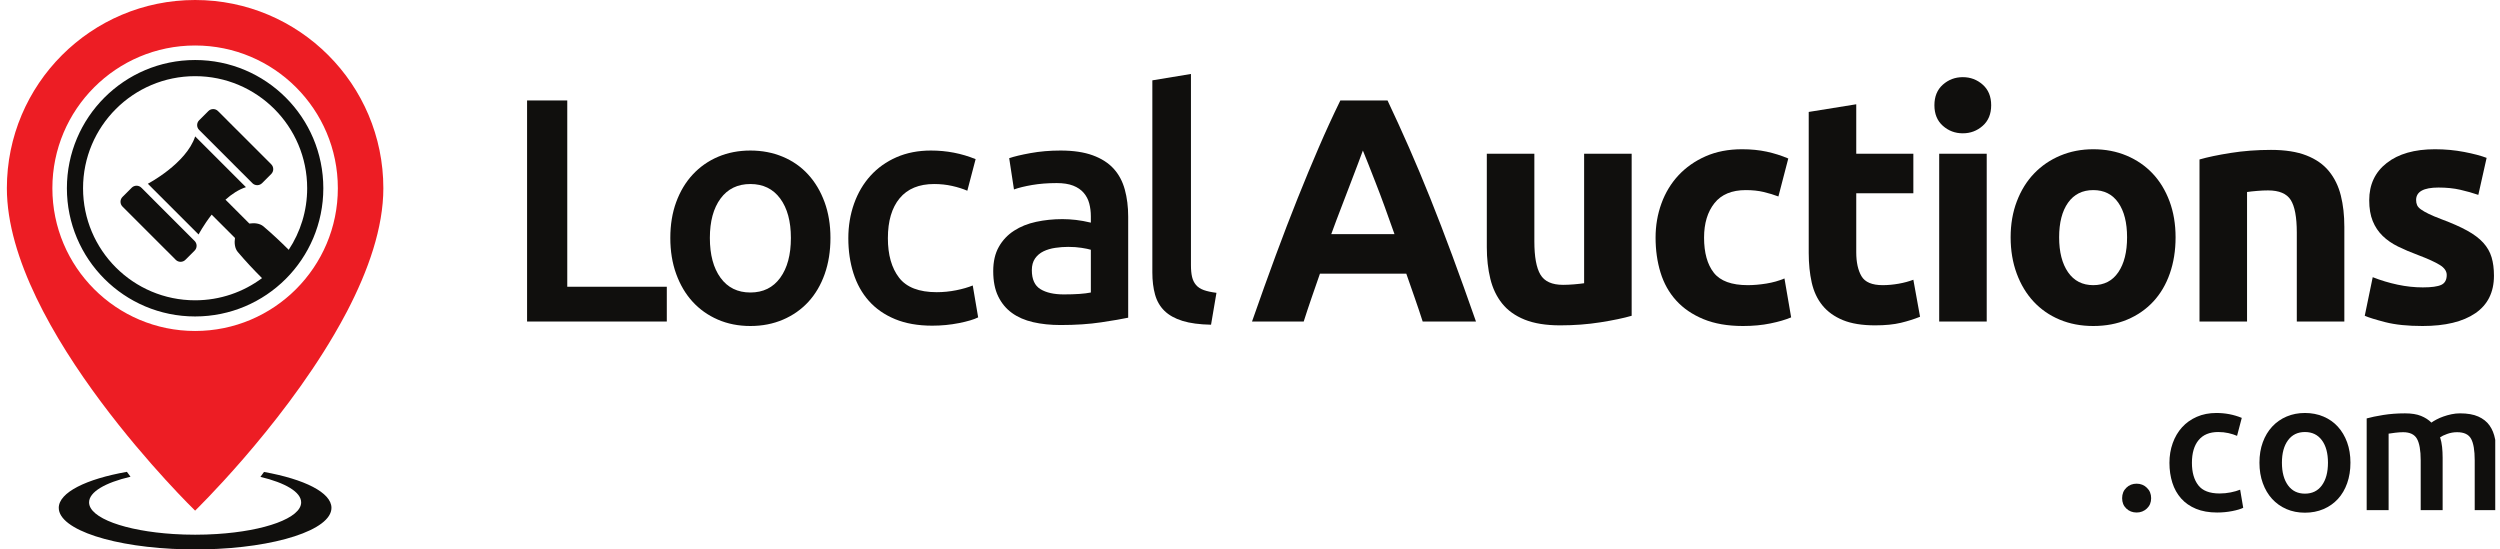 <svg width="182" height="40" viewBox="0 0 182 40" fill="none" xmlns="http://www.w3.org/2000/svg">
<g clip-path="url(#clip0_169606_51719)">
<g clip-path="url(#clip1_169606_51719)">
<path d="M14.204 24.095C8.465 24.095 3.813 19.442 3.813 13.704C3.813 7.965 8.465 3.312 14.204 3.312C19.942 3.312 24.595 7.965 24.595 13.704C24.595 19.442 19.942 24.095 14.204 24.095ZM14.204 4.19617e-05C6.636 4.19617e-05 0.5 6.134 0.5 13.704C0.5 23.877 14.204 37.175 14.204 37.175C14.204 37.175 20.276 31.282 24.336 24.34C24.657 23.793 24.966 23.237 25.259 22.678C26.821 19.683 27.908 16.569 27.908 13.704C27.908 6.134 21.773 4.19617e-05 14.204 4.19617e-05Z" fill="#ED1D24"/>
<path d="M8.919 14.335C8.724 14.53 8.724 14.845 8.919 15.04L12.794 18.914C12.988 19.109 13.305 19.109 13.498 18.914L14.167 18.245C14.362 18.051 14.362 17.736 14.167 17.541L10.293 13.666C10.098 13.471 9.783 13.471 9.588 13.666L8.919 14.335Z" fill="#100F0D"/>
<path d="M15.168 8.087L14.498 8.756C14.303 8.95 14.303 9.266 14.498 9.46L18.373 13.335C18.567 13.53 18.883 13.53 19.078 13.335L19.746 12.667C19.941 12.471 19.941 12.156 19.746 11.961L15.872 8.087C15.678 7.892 15.362 7.892 15.168 8.087Z" fill="#100F0D"/>
<path d="M6.046 13.704C6.046 9.198 9.699 5.545 14.204 5.545C18.709 5.545 22.362 9.198 22.362 13.704C22.362 15.36 21.867 16.9 21.019 18.186C20.434 17.603 19.82 17.024 19.179 16.481C18.916 16.258 18.516 16.218 18.154 16.275L16.415 14.536C16.86 14.139 17.362 13.801 17.903 13.625L16.056 11.777L14.209 9.93C13.559 11.913 10.763 13.377 10.763 13.377L12.61 15.223L14.457 17.07C14.457 17.07 14.812 16.392 15.409 15.625L17.107 17.323C17.05 17.684 17.09 18.085 17.313 18.346C17.874 19.009 18.473 19.646 19.075 20.248C17.716 21.261 16.03 21.862 14.204 21.862C9.699 21.862 6.046 18.209 6.046 13.704ZM14.204 4.369C9.049 4.369 4.87 8.549 4.87 13.704C4.87 18.859 9.049 23.038 14.204 23.038C19.359 23.038 23.538 18.859 23.538 13.704C23.538 8.549 19.359 4.369 14.204 4.369Z" fill="#100F0D"/>
<path d="M19.221 34.358C19.133 34.478 19.045 34.597 18.959 34.716C20.763 35.147 21.924 35.818 21.924 36.573C21.924 37.709 19.288 38.657 15.782 38.877C15.272 38.91 14.745 38.927 14.205 38.927C13.665 38.927 13.135 38.91 12.625 38.877C9.12 38.655 6.485 37.709 6.485 36.573C6.485 35.811 7.667 35.135 9.501 34.705C9.415 34.59 9.327 34.468 9.239 34.35C6.274 34.872 4.278 35.852 4.278 36.972C4.278 38.569 8.33 39.876 13.468 39.99C13.71 39.998 13.957 40 14.205 40C14.435 40 14.664 39.998 14.891 39.992C20.052 39.886 24.13 38.575 24.13 36.972C24.13 35.856 22.159 34.885 19.221 34.358Z" fill="#100F0D"/>
<path d="M48.543 20.875V23.407H38.371V7.313H41.297V20.875H48.543Z" fill="#100F0D"/>
<path d="M57.577 17.322C57.577 16.115 57.318 15.159 56.799 14.454C56.28 13.75 55.557 13.397 54.627 13.397C53.699 13.397 52.975 13.75 52.456 14.454C51.937 15.159 51.678 16.115 51.678 17.322C51.678 18.545 51.937 19.513 52.456 20.225C52.975 20.938 53.699 21.294 54.627 21.294C55.557 21.294 56.28 20.938 56.799 20.225C57.318 19.513 57.577 18.545 57.577 17.322ZM60.457 17.322C60.457 18.282 60.318 19.157 60.039 19.947C59.761 20.737 59.365 21.41 58.855 21.967C58.344 22.524 57.728 22.958 57.008 23.267C56.289 23.577 55.495 23.733 54.627 23.733C53.761 23.733 52.971 23.577 52.259 23.267C51.547 22.958 50.935 22.524 50.424 21.967C49.913 21.41 49.515 20.737 49.228 19.947C48.941 19.157 48.799 18.282 48.799 17.322C48.799 16.362 48.941 15.492 49.228 14.71C49.515 13.928 49.917 13.258 50.436 12.701C50.955 12.143 51.57 11.713 52.282 11.411C52.994 11.11 53.776 10.959 54.627 10.959C55.479 10.959 56.265 11.11 56.985 11.411C57.705 11.713 58.321 12.143 58.831 12.701C59.342 13.258 59.74 13.928 60.027 14.71C60.314 15.492 60.457 16.362 60.457 17.322Z" fill="#100F0D"/>
<path d="M61.758 17.345C61.758 16.448 61.898 15.608 62.176 14.825C62.455 14.044 62.853 13.366 63.372 12.794C63.891 12.221 64.522 11.772 65.265 11.446C66.008 11.121 66.844 10.959 67.773 10.959C68.919 10.959 70.002 11.168 71.025 11.586L70.421 13.885C70.096 13.745 69.728 13.629 69.318 13.537C68.907 13.444 68.47 13.397 68.006 13.397C66.906 13.397 66.07 13.742 65.497 14.431C64.924 15.12 64.638 16.091 64.638 17.345C64.638 18.553 64.909 19.509 65.451 20.214C65.992 20.918 66.906 21.271 68.191 21.271C68.671 21.271 69.143 21.224 69.608 21.131C70.072 21.038 70.475 20.922 70.816 20.783L71.21 23.105C70.9 23.26 70.432 23.399 69.805 23.523C69.178 23.647 68.532 23.709 67.866 23.709C66.828 23.709 65.927 23.55 65.161 23.233C64.394 22.915 63.759 22.474 63.256 21.909C62.752 21.344 62.378 20.67 62.129 19.889C61.881 19.107 61.758 18.259 61.758 17.345Z" fill="#100F0D"/>
<path d="M77.44 21.433C78.307 21.433 78.965 21.387 79.414 21.294V18.182C79.259 18.135 79.035 18.089 78.741 18.043C78.447 17.996 78.121 17.973 77.766 17.973C77.455 17.973 77.141 17.996 76.825 18.043C76.507 18.089 76.22 18.174 75.965 18.297C75.71 18.422 75.504 18.596 75.349 18.82C75.195 19.045 75.118 19.327 75.118 19.668C75.118 20.334 75.326 20.794 75.745 21.05C76.162 21.305 76.728 21.433 77.44 21.433ZM77.207 10.959C78.136 10.959 78.918 11.075 79.553 11.307C80.188 11.539 80.695 11.865 81.075 12.282C81.454 12.701 81.725 13.208 81.887 13.804C82.05 14.4 82.132 15.054 82.132 15.766V23.128C81.698 23.221 81.043 23.334 80.169 23.465C79.294 23.597 78.307 23.662 77.207 23.662C76.48 23.662 75.814 23.593 75.21 23.454C74.607 23.314 74.091 23.09 73.666 22.78C73.24 22.471 72.908 22.068 72.667 21.572C72.427 21.077 72.307 20.466 72.307 19.738C72.307 19.041 72.442 18.453 72.714 17.973C72.984 17.492 73.352 17.102 73.817 16.8C74.281 16.498 74.819 16.281 75.431 16.149C76.042 16.018 76.681 15.952 77.347 15.952C77.656 15.952 77.981 15.972 78.322 16.01C78.662 16.049 79.027 16.115 79.414 16.208V15.743C79.414 15.418 79.375 15.109 79.298 14.814C79.221 14.52 79.085 14.261 78.892 14.036C78.698 13.812 78.442 13.637 78.125 13.514C77.807 13.39 77.409 13.328 76.929 13.328C76.279 13.328 75.682 13.374 75.141 13.467C74.599 13.56 74.157 13.668 73.817 13.792L73.469 11.516C73.824 11.392 74.343 11.269 75.024 11.145C75.706 11.021 76.434 10.959 77.207 10.959Z" fill="#100F0D"/>
<path d="M88.164 23.639C87.328 23.623 86.635 23.531 86.086 23.361C85.535 23.19 85.098 22.947 84.773 22.629C84.448 22.312 84.219 21.917 84.088 21.445C83.956 20.973 83.891 20.434 83.891 19.831V5.849L86.701 5.385V19.297C86.701 19.637 86.728 19.923 86.782 20.156C86.836 20.388 86.933 20.585 87.072 20.748C87.211 20.91 87.401 21.035 87.642 21.12C87.881 21.204 88.187 21.271 88.558 21.317L88.164 23.639Z" fill="#100F0D"/>
<path d="M99.218 10.959C99.138 11.192 99.019 11.51 98.863 11.913C98.708 12.315 98.531 12.78 98.332 13.307C98.133 13.835 97.91 14.415 97.665 15.049C97.419 15.683 97.169 16.348 96.916 17.043H101.518C101.272 16.346 101.034 15.678 100.803 15.043C100.572 14.408 100.352 13.825 100.144 13.298C99.937 12.771 99.755 12.306 99.598 11.904C99.441 11.502 99.314 11.187 99.218 10.959ZM103.571 23.407C103.392 22.848 103.199 22.273 102.993 21.684C102.787 21.094 102.582 20.508 102.378 19.923H96.092C95.889 20.51 95.684 21.099 95.48 21.689C95.276 22.279 95.086 22.852 94.91 23.407H91.147C91.753 21.673 92.328 20.071 92.871 18.6C93.415 17.129 93.947 15.743 94.467 14.442C94.987 13.142 95.499 11.907 96.005 10.738C96.509 9.569 97.033 8.427 97.578 7.313H101.012C101.54 8.427 102.061 9.569 102.575 10.738C103.088 11.907 103.606 13.142 104.127 14.442C104.648 15.743 105.181 17.129 105.725 18.6C106.269 20.071 106.845 21.673 107.451 23.407H103.571Z" fill="#100F0D"/>
<path d="M118.785 22.989C118.196 23.16 117.438 23.318 116.509 23.465C115.58 23.612 114.604 23.686 113.582 23.686C112.545 23.686 111.682 23.546 110.993 23.268C110.303 22.989 109.758 22.598 109.356 22.095C108.953 21.592 108.666 20.992 108.496 20.295C108.326 19.598 108.24 18.832 108.24 17.996V11.191H111.701V17.578C111.701 18.692 111.848 19.498 112.143 19.993C112.437 20.489 112.986 20.737 113.792 20.737C114.039 20.737 114.303 20.724 114.581 20.701C114.86 20.678 115.108 20.651 115.324 20.62V11.191H118.785V22.989Z" fill="#100F0D"/>
<path d="M120.526 17.299C120.526 16.417 120.67 15.585 120.956 14.802C121.242 14.02 121.656 13.339 122.198 12.758C122.741 12.178 123.398 11.718 124.173 11.376C124.946 11.036 125.829 10.865 126.82 10.865C127.47 10.865 128.066 10.924 128.609 11.04C129.15 11.156 129.677 11.323 130.187 11.539L129.468 14.303C129.142 14.179 128.786 14.071 128.399 13.978C128.012 13.885 127.578 13.839 127.098 13.839C126.077 13.839 125.314 14.156 124.811 14.791C124.308 15.426 124.056 16.262 124.056 17.299C124.056 18.399 124.292 19.25 124.764 19.854C125.237 20.457 126.061 20.759 127.239 20.759C127.656 20.759 128.105 20.721 128.585 20.644C129.065 20.566 129.506 20.442 129.909 20.272L130.396 23.105C129.994 23.275 129.491 23.422 128.887 23.546C128.284 23.67 127.617 23.733 126.89 23.733C125.775 23.733 124.815 23.566 124.01 23.233C123.204 22.9 122.543 22.447 122.024 21.874C121.505 21.302 121.126 20.624 120.886 19.842C120.646 19.06 120.526 18.212 120.526 17.299Z" fill="#100F0D"/>
<path d="M131.675 8.149L135.135 7.591V11.191H139.292V14.071H135.135V18.367C135.135 19.095 135.263 19.676 135.518 20.11C135.773 20.543 136.288 20.759 137.062 20.759C137.434 20.759 137.817 20.724 138.212 20.655C138.607 20.585 138.967 20.489 139.292 20.365L139.78 23.059C139.362 23.229 138.897 23.376 138.386 23.5C137.875 23.623 137.249 23.686 136.505 23.686C135.561 23.686 134.779 23.558 134.159 23.303C133.54 23.047 133.045 22.691 132.673 22.234C132.301 21.778 132.042 21.224 131.894 20.574C131.748 19.923 131.675 19.204 131.675 18.414V8.149Z" fill="#100F0D"/>
<path d="M144.633 23.407H141.173V11.191H144.633V23.407ZM144.958 7.661C144.958 8.296 144.753 8.795 144.342 9.159C143.933 9.523 143.449 9.705 142.891 9.705C142.334 9.705 141.85 9.523 141.44 9.159C141.03 8.795 140.825 8.296 140.825 7.661C140.825 7.026 141.03 6.527 141.44 6.163C141.85 5.799 142.334 5.617 142.891 5.617C143.449 5.617 143.933 5.799 144.342 6.163C144.753 6.527 144.958 7.026 144.958 7.661Z" fill="#100F0D"/>
<path d="M154.851 17.276C154.851 16.208 154.639 15.368 154.213 14.756C153.787 14.144 153.18 13.839 152.389 13.839C151.6 13.839 150.989 14.144 150.554 14.756C150.121 15.368 149.905 16.208 149.905 17.276C149.905 18.345 150.121 19.192 150.554 19.819C150.989 20.446 151.6 20.759 152.389 20.759C153.18 20.759 153.787 20.446 154.213 19.819C154.639 19.192 154.851 18.345 154.851 17.276ZM158.382 17.276C158.382 18.236 158.242 19.114 157.963 19.912C157.685 20.709 157.282 21.391 156.757 21.956C156.23 22.521 155.599 22.958 154.863 23.267C154.128 23.577 153.303 23.733 152.389 23.733C151.492 23.733 150.675 23.577 149.939 23.267C149.204 22.958 148.573 22.521 148.047 21.956C147.52 21.391 147.11 20.709 146.816 19.912C146.522 19.114 146.374 18.236 146.374 17.276C146.374 16.316 146.526 15.441 146.828 14.652C147.129 13.862 147.547 13.188 148.082 12.631C148.616 12.073 149.25 11.64 149.987 11.33C150.722 11.021 151.522 10.865 152.389 10.865C153.273 10.865 154.081 11.021 154.817 11.33C155.552 11.64 156.183 12.073 156.71 12.631C157.236 13.188 157.646 13.862 157.941 14.652C158.235 15.441 158.382 16.316 158.382 17.276Z" fill="#100F0D"/>
<path d="M160.124 11.609C160.712 11.439 161.471 11.28 162.399 11.133C163.329 10.986 164.304 10.912 165.326 10.912C166.363 10.912 167.227 11.048 167.915 11.319C168.605 11.59 169.15 11.973 169.552 12.468C169.955 12.964 170.242 13.553 170.412 14.234C170.583 14.915 170.668 15.674 170.668 16.509V23.407H167.207V16.927C167.207 15.812 167.06 15.023 166.766 14.558C166.472 14.094 165.922 13.862 165.116 13.862C164.869 13.862 164.606 13.873 164.327 13.897C164.048 13.92 163.801 13.947 163.585 13.978V23.407H160.124V11.609Z" fill="#100F0D"/>
<path d="M176.381 20.922C177.015 20.922 177.464 20.86 177.728 20.737C177.991 20.612 178.122 20.373 178.122 20.017C178.122 19.738 177.952 19.494 177.611 19.285C177.271 19.076 176.752 18.84 176.056 18.576C175.513 18.375 175.022 18.166 174.581 17.95C174.14 17.733 173.764 17.473 173.455 17.171C173.145 16.869 172.904 16.509 172.734 16.091C172.564 15.674 172.479 15.17 172.479 14.582C172.479 13.436 172.904 12.53 173.756 11.865C174.608 11.199 175.777 10.865 177.263 10.865C178.007 10.865 178.719 10.932 179.4 11.063C180.081 11.195 180.623 11.339 181.026 11.493L180.422 14.187C180.019 14.047 179.582 13.924 179.109 13.815C178.637 13.707 178.107 13.653 177.519 13.653C176.435 13.653 175.893 13.955 175.893 14.558C175.893 14.697 175.916 14.822 175.963 14.93C176.009 15.039 176.102 15.143 176.242 15.244C176.381 15.345 176.57 15.453 176.81 15.57C177.05 15.687 177.356 15.816 177.728 15.956C178.487 16.238 179.113 16.515 179.609 16.788C180.105 17.061 180.496 17.356 180.782 17.672C181.068 17.989 181.27 18.34 181.386 18.727C181.502 19.113 181.56 19.561 181.56 20.071C181.56 21.276 181.107 22.187 180.201 22.805C179.296 23.423 178.014 23.733 176.358 23.733C175.273 23.733 174.371 23.639 173.652 23.454C172.932 23.267 172.432 23.113 172.154 22.989L172.734 20.179C173.323 20.411 173.927 20.593 174.546 20.724C175.165 20.856 175.777 20.922 176.381 20.922Z" fill="#100F0D"/>
<path d="M156.603 36.268C156.603 36.576 156.499 36.827 156.293 37.02C156.086 37.214 155.838 37.311 155.548 37.311C155.248 37.311 154.997 37.214 154.795 37.02C154.592 36.827 154.491 36.576 154.491 36.268C154.491 35.961 154.592 35.707 154.795 35.51C154.997 35.311 155.248 35.212 155.548 35.212C155.838 35.212 156.086 35.311 156.293 35.51C156.499 35.707 156.603 35.961 156.603 36.268Z" fill="#100F0D"/>
<path d="M157.935 33.695C157.935 33.185 158.014 32.707 158.173 32.263C158.332 31.819 158.558 31.434 158.852 31.108C159.147 30.783 159.505 30.528 159.928 30.343C160.35 30.158 160.825 30.065 161.354 30.065C162.004 30.065 162.621 30.184 163.201 30.422L162.858 31.729C162.674 31.65 162.463 31.583 162.231 31.53C161.998 31.478 161.75 31.451 161.485 31.451C160.86 31.451 160.385 31.647 160.06 32.039C159.735 32.43 159.572 32.983 159.572 33.695C159.572 34.381 159.725 34.925 160.034 35.325C160.341 35.726 160.86 35.925 161.591 35.925C161.864 35.925 162.132 35.899 162.396 35.846C162.66 35.793 162.889 35.727 163.083 35.648L163.306 36.967C163.131 37.056 162.865 37.135 162.509 37.206C162.151 37.276 161.785 37.311 161.406 37.311C160.817 37.311 160.305 37.221 159.869 37.041C159.433 36.86 159.072 36.61 158.787 36.288C158.501 35.967 158.287 35.585 158.146 35.14C158.006 34.696 157.935 34.214 157.935 33.695Z" fill="#100F0D"/>
<path d="M169.476 33.682C169.476 32.995 169.33 32.452 169.035 32.052C168.739 31.652 168.328 31.451 167.8 31.451C167.272 31.451 166.861 31.652 166.566 32.052C166.271 32.452 166.124 32.995 166.124 33.682C166.124 34.377 166.271 34.926 166.566 35.332C166.861 35.737 167.272 35.938 167.8 35.938C168.328 35.938 168.739 35.737 169.035 35.332C169.33 34.926 169.476 34.377 169.476 33.682ZM171.112 33.682C171.112 34.227 171.033 34.724 170.875 35.173C170.717 35.622 170.492 36.005 170.202 36.322C169.911 36.638 169.563 36.885 169.154 37.061C168.744 37.236 168.293 37.324 167.8 37.324C167.307 37.324 166.858 37.236 166.454 37.061C166.049 36.885 165.702 36.638 165.411 36.322C165.122 36.005 164.894 35.622 164.732 35.173C164.568 34.724 164.488 34.227 164.488 33.682C164.488 33.136 164.568 32.642 164.732 32.197C164.894 31.753 165.123 31.372 165.418 31.055C165.712 30.738 166.063 30.494 166.467 30.323C166.871 30.151 167.316 30.065 167.8 30.065C168.283 30.065 168.731 30.151 169.14 30.323C169.548 30.494 169.899 30.738 170.189 31.055C170.48 31.372 170.706 31.753 170.869 32.197C171.031 32.642 171.112 33.136 171.112 33.682Z" fill="#100F0D"/>
<path d="M176.227 33.51C176.227 32.789 176.136 32.268 175.956 31.946C175.776 31.625 175.439 31.464 174.946 31.464C174.771 31.464 174.577 31.478 174.366 31.504C174.155 31.53 173.997 31.552 173.891 31.57V37.14H172.294V30.461C172.602 30.374 173.004 30.29 173.502 30.21C173.998 30.131 174.524 30.092 175.079 30.092C175.554 30.092 175.944 30.153 176.247 30.277C176.551 30.4 176.803 30.563 177.006 30.765C177.102 30.694 177.225 30.62 177.375 30.541C177.525 30.461 177.691 30.388 177.877 30.323C178.061 30.257 178.257 30.202 178.464 30.158C178.67 30.114 178.88 30.092 179.09 30.092C179.628 30.092 180.069 30.169 180.417 30.323C180.764 30.477 181.037 30.693 181.235 30.969C181.434 31.247 181.569 31.581 181.644 31.973C181.719 32.364 181.757 32.793 181.757 33.26V37.14H180.159V33.51C180.159 32.789 180.072 32.268 179.896 31.946C179.72 31.625 179.381 31.464 178.88 31.464C178.624 31.464 178.383 31.507 178.154 31.59C177.925 31.674 177.752 31.755 177.639 31.834C177.709 32.054 177.758 32.287 177.784 32.533C177.81 32.78 177.824 33.044 177.824 33.325V37.14H176.227V33.51Z" fill="#100F0D"/>
</g>
</g>
<defs>
<clipPath id="clip0_169606_51719">
<rect width="182" height="40" fill="white"/>
</clipPath>
<clipPath id="clip1_169606_51719">
<rect width="181.154" height="40" fill="white" transform="translate(0.5)"/>
</clipPath>
</defs>
</svg>
